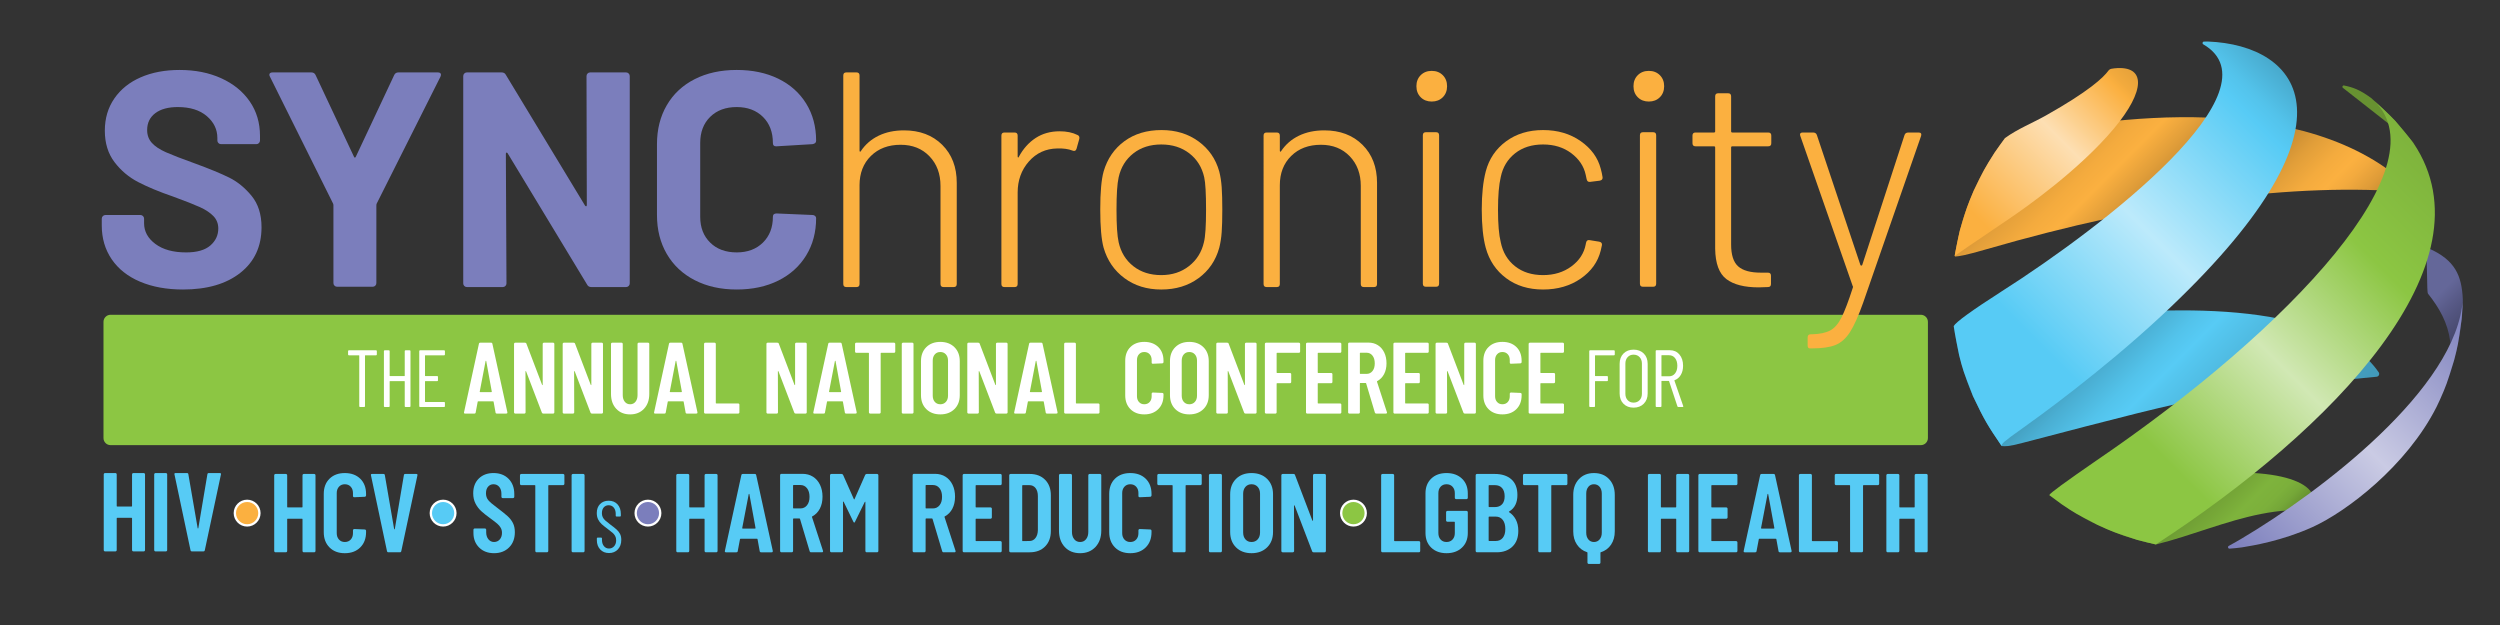 <?xml version="1.0" encoding="UTF-8"?>
<svg xmlns="http://www.w3.org/2000/svg" xmlns:xlink="http://www.w3.org/1999/xlink" id="a" data-name="Layer 3" width="4403.732" height="1100.933" viewBox="0 0 4403.732 1100.933">
  <rect x="0" y="0" width="4403.732" height="1100.933" fill="#333333" stroke="none"/>
  <defs>
    <style>
      .j {
        fill: #679131;
      }

      .j, .k, .l, .m, .n, .o, .p, .q, .r, .s, .t, .u, .v, .w {
        stroke-width: 0px;
      }

      .k {
        fill: #fbb040;
      }

      .l {
        fill: #8cc643;
      }

      .m {
        fill: #7b7ebc;
      }

      .n {
        fill: #57cbf5;
      }

      .o {
        fill: #fff;
      }

      .p {
        fill: url(#b);
      }

      .q {
        fill: url(#c);
      }

      .r {
        fill: url(#e);
      }

      .s {
        fill: url(#f);
      }

      .t {
        fill: url(#d);
      }

      .u {
        fill: url(#i);
      }

      .v {
        fill: url(#h);
      }

      .w {
        fill: url(#g);
      }
    </style>
    <linearGradient id="b" x1="3614.075" y1="160.952" x2="4020.531" y2="567.408" gradientUnits="userSpaceOnUse">
      <stop offset="0" stop-color="#a6742a"></stop>
      <stop offset=".085" stop-color="#c88c32"></stop>
      <stop offset=".172" stop-color="#e39f3a"></stop>
      <stop offset=".249" stop-color="#f4ab3e"></stop>
      <stop offset=".306" stop-color="#fbb040"></stop>
      <stop offset=".383" stop-color="#e09d39"></stop>
      <stop offset=".527" stop-color="#a6742a"></stop>
      <stop offset=".594" stop-color="#c38831"></stop>
      <stop offset=".678" stop-color="#e19e39"></stop>
      <stop offset=".75" stop-color="#f4ab3e"></stop>
      <stop offset=".801" stop-color="#fbb040"></stop>
      <stop offset=".838" stop-color="#f3aa3e"></stop>
      <stop offset=".893" stop-color="#df9c38"></stop>
      <stop offset=".959" stop-color="#bf8630"></stop>
      <stop offset=".959" stop-color="#bf8630"></stop>
    </linearGradient>
    <linearGradient id="c" x1="3577.428" y1="438.357" x2="3995.357" y2="856.286" gradientUnits="userSpaceOnUse">
      <stop offset="0" stop-color="#285c6e"></stop>
      <stop offset=".165" stop-color="#2b6276"></stop>
      <stop offset=".285" stop-color="#3c8ca8"></stop>
      <stop offset=".4" stop-color="#4aaed2"></stop>
      <stop offset=".489" stop-color="#53c3eb"></stop>
      <stop offset=".544" stop-color="#57cbf5"></stop>
      <stop offset=".567" stop-color="#55c7f0"></stop>
      <stop offset=".742" stop-color="#4aaed2"></stop>
      <stop offset=".893" stop-color="#449fc0"></stop>
      <stop offset="1" stop-color="#429aba"></stop>
    </linearGradient>
    <linearGradient id="d" x1="3726.625" y1="755.182" x2="3971.693" y2="1000.25" gradientUnits="userSpaceOnUse">
      <stop offset="0" stop-color="#486623"></stop>
      <stop offset=".149" stop-color="#4d6e25"></stop>
      <stop offset=".384" stop-color="#5d842c"></stop>
      <stop offset=".673" stop-color="#77a938"></stop>
      <stop offset=".742" stop-color="#7eb33c"></stop>
      <stop offset=".82" stop-color="#7cb03b"></stop>
      <stop offset=".873" stop-color="#75a738"></stop>
      <stop offset=".919" stop-color="#6a9732"></stop>
      <stop offset=".961" stop-color="#5b822b"></stop>
      <stop offset=".999" stop-color="#486622"></stop>
      <stop offset="1" stop-color="#486622"></stop>
    </linearGradient>
    <linearGradient id="e" x1="4213.176" y1="498.807" x2="4361.524" y2="647.155" gradientUnits="userSpaceOnUse">
      <stop offset=".345" stop-color="#646799"></stop>
      <stop offset=".478" stop-color="#585a87"></stop>
      <stop offset=".823" stop-color="#3c3e5d"></stop>
      <stop offset="1" stop-color="#32334d"></stop>
    </linearGradient>
    <linearGradient id="f" x1="3428.164" y1="435.826" x2="3747.776" y2="116.214" gradientUnits="userSpaceOnUse">
      <stop offset="0" stop-color="#fbb040"></stop>
      <stop offset=".169" stop-color="#fbb040"></stop>
      <stop offset=".614" stop-color="#fddfb3"></stop>
      <stop offset=".909" stop-color="#fbb040"></stop>
      <stop offset=".939" stop-color="#f2aa3d"></stop>
      <stop offset="1" stop-color="#e6a23a"></stop>
    </linearGradient>
    <linearGradient id="g" x1="3450.09" y1="709.818" x2="4027.988" y2="131.919" gradientUnits="userSpaceOnUse">
      <stop offset=".212" stop-color="#57cbf5"></stop>
      <stop offset=".549" stop-color="#bceafb"></stop>
      <stop offset=".881" stop-color="#57cbf5"></stop>
      <stop offset=".921" stop-color="#53c3eb"></stop>
      <stop offset=".986" stop-color="#4aaed2"></stop>
      <stop offset="1" stop-color="#48a9cc"></stop>
    </linearGradient>
    <linearGradient id="h" x1="3660.65" y1="922.938" x2="4295.059" y2="288.529" gradientUnits="userSpaceOnUse">
      <stop offset="0" stop-color="#8cc643"></stop>
      <stop offset=".211" stop-color="#8cc643"></stop>
      <stop offset=".502" stop-color="#d1e8b4"></stop>
      <stop offset=".777" stop-color="#8cc643"></stop>
      <stop offset="1" stop-color="#7eb33c"></stop>
    </linearGradient>
    <linearGradient id="i" x1="3955.652" y1="995.959" x2="4381.433" y2="570.178" gradientUnits="userSpaceOnUse">
      <stop offset="0" stop-color="#7b7ebc"></stop>
      <stop offset=".494" stop-color="#cacbe4"></stop>
      <stop offset="1" stop-color="#7b7ebc"></stop>
    </linearGradient>
  </defs>
  <path class="l" d="M194.763,554.471h3188.769c6.883,0,12.471,5.588,12.471,12.471v204.698c0,6.883-5.588,12.471-12.471,12.471H194.762c-6.882,0-12.47-5.588-12.47-12.47v-204.699c0-6.883,5.588-12.471,12.471-12.471Z"></path>
  <g>
    <g>
      <path class="n" d="M233.297,833.971c.459-.457,1.016-.69,1.675-.69h18.138c.656,0,1.214.233,1.677.69.459.463.69,1.021.69,1.677v133.276c0,.66-.231,1.217-.69,1.677-.463.463-1.02.69-1.677.69h-18.138c-.659,0-1.217-.227-1.675-.69-.463-.46-.69-1.016-.69-1.677v-55.795c0-.655-.33-.984-.985-.984h-25.039c-.659,0-.985.329-.985.984v55.795c0,.66-.231,1.217-.691,1.677-.461.463-1.019.69-1.675.69h-18.138c-.659,0-1.217-.227-1.675-.69-.463-.46-.69-1.016-.69-1.677v-133.276c0-.655.227-1.214.69-1.677.459-.457,1.016-.69,1.675-.69h18.138c.656,0,1.214.233,1.675.69.46.463.691,1.021.691,1.677v55.597c0,.66.326.987.985.987h25.039c.655,0,.985-.326.985-.987v-55.597c0-.655.227-1.214.69-1.677Z"></path>
      <path class="n" d="M272.312,970.601c-.463-.46-.69-1.016-.69-1.677v-133.276c0-.655.227-1.214.69-1.677.459-.457,1.016-.69,1.675-.69h18.138c.656,0,1.214.233,1.675.69.46.463.691,1.021.691,1.677v133.276c0,.66-.231,1.217-.691,1.677-.461.463-1.019.69-1.675.69h-18.138c-.659,0-1.217-.227-1.675-.69Z"></path>
      <path class="n" d="M335.559,969.122l-28.193-133.276-.198-.789c0-1.182.721-1.776,2.169-1.776h19.913c1.578,0,2.431.725,2.563,2.169l16.364,94.834c.13.393.326.591.592.591.261,0,.459-.198.591-.591l15.97-94.834c.13-1.444.985-2.169,2.563-2.169h19.32c1.707,0,2.367.858,1.972,2.564l-28.391,133.276c-.265,1.447-1.118,2.169-2.563,2.169h-20.109c-1.448,0-2.301-.722-2.563-2.169Z"></path>
    </g>
    <g>
      <path class="n" d="M533.561,835.547c.459-.457,1.016-.69,1.675-.69h18.138c.656,0,1.214.233,1.677.69.459.463.69,1.021.69,1.677v133.276c0,.66-.231,1.217-.69,1.677-.463.463-1.02.69-1.677.69h-18.138c-.659,0-1.217-.227-1.675-.69-.463-.46-.69-1.016-.69-1.677v-55.795c0-.655-.33-.984-.985-.984h-25.039c-.659,0-.985.329-.985.984v55.795c0,.66-.231,1.217-.691,1.677-.461.463-1.019.69-1.675.69h-18.138c-.659,0-1.217-.227-1.675-.69-.463-.46-.69-1.016-.69-1.677v-133.276c0-.655.227-1.214.69-1.677.459-.457,1.016-.69,1.675-.69h18.138c.656,0,1.214.233,1.675.69.46.463.691,1.021.691,1.677v55.597c0,.66.326.987.985.987h25.039c.655,0,.985-.326.985-.987v-55.597c0-.655.227-1.214.69-1.677Z"></path>
      <path class="n" d="M580.443,964.29c-6.771-6.768-10.153-15.74-10.153-26.912v-67.229c0-11.303,3.383-20.275,10.153-26.912,6.768-6.637,15.738-9.956,26.912-9.956,11.302,0,20.371,3.319,27.207,9.956,6.832,6.637,10.252,15.609,10.252,26.912v2.364c0,.66-.231,1.251-.691,1.776-.461.527-1.019.789-1.675.789l-18.335.789c-1.578,0-2.367-.789-2.367-2.367v-4.928c0-4.599-1.316-8.346-3.943-11.239-2.631-2.888-6.112-4.337-10.449-4.337-4.208,0-7.625,1.449-10.252,4.337-2.63,2.893-3.943,6.64-3.943,11.239v70.582c0,4.602,1.313,8.346,3.943,11.236,2.627,2.893,6.045,4.337,10.252,4.337,4.337,0,7.818-1.444,10.449-4.337,2.627-2.891,3.943-6.634,3.943-11.236v-4.931c0-.655.229-1.214.69-1.674.46-.46,1.017-.69,1.677-.69l18.335.786c.656,0,1.214.233,1.675.693.46.46.691,1.019.691,1.674v2.367c0,11.172-3.42,20.144-10.252,26.912-6.836,6.771-15.905,10.153-27.207,10.153-11.174,0-20.144-3.383-26.912-10.153Z"></path>
      <path class="n" d="M681.658,970.697l-28.193-133.276-.198-.789c0-1.182.721-1.776,2.169-1.776h19.913c1.578,0,2.431.725,2.563,2.169l16.364,94.834c.13.393.326.591.592.591.261,0,.459-.198.591-.591l15.97-94.834c.13-1.444.985-2.169,2.563-2.169h19.32c1.707,0,2.367.858,1.972,2.564l-28.391,133.276c-.265,1.447-1.118,2.169-2.563,2.169h-20.109c-1.448,0-2.301-.722-2.563-2.169Z"></path>
    </g>
    <g>
      <path class="n" d="M844.012,964.488c-6.703-6.637-10.055-15.213-10.055-25.73v-5.519c0-.658.229-1.214.69-1.677.46-.46,1.017-.69,1.677-.69h17.744c.656,0,1.214.23,1.675.69.459.463.69,1.019.69,1.677v4.337c0,5.126,1.313,9.266,3.943,12.421,2.629,3.153,5.915,4.73,9.858,4.73,4.073,0,7.425-1.479,10.055-4.436,2.629-2.958,3.944-6.867,3.944-11.731,0-3.284-.725-6.209-2.169-8.774-1.448-2.562-3.451-4.958-6.014-7.196-2.563-2.233-6.737-5.452-12.519-9.659-6.574-4.733-11.864-8.937-15.872-12.619-4.01-3.677-7.362-8.113-10.055-13.309-2.695-5.19-4.042-11.202-4.042-18.039,0-10.908,3.284-19.582,9.858-26.024,6.572-6.437,15.181-9.659,25.828-9.659,11.04,0,19.913,3.385,26.615,10.153,6.704,6.771,10.056,15.74,10.056,26.909v4.733c0,.658-.231,1.217-.69,1.677-.463.46-1.02.69-1.677.69h-17.94c-.659,0-1.217-.23-1.677-.69-.461-.46-.69-1.019-.69-1.677v-5.126c0-5.126-1.281-9.234-3.844-12.322-2.563-3.086-5.948-4.634-10.153-4.634-3.813,0-6.969,1.415-9.464,4.241-2.499,2.827-3.746,6.736-3.746,11.729,0,4.733,1.346,8.744,4.042,12.028,2.693,3.286,7.985,7.822,15.871,13.603,8.016,6.046,14.063,10.91,18.138,14.59,4.073,3.68,7.228,7.758,9.464,12.223,2.234,4.471,3.352,9.792,3.352,15.97,0,11.172-3.385,20.144-10.153,26.912-6.771,6.771-15.609,10.153-26.518,10.153-10.779,0-19.518-3.319-26.222-9.956Z"></path>
      <path class="n" d="M993.495,835.547c.459.463.69,1.021.69,1.677v14.983c0,.66-.231,1.219-.69,1.677-.463.463-1.02.69-1.677.69h-25.039c-.659,0-.985.329-.985.987v114.94c0,.66-.231,1.217-.69,1.677-.463.463-1.02.69-1.675.69h-18.138c-.659,0-1.217-.227-1.677-.69-.461-.46-.69-1.016-.69-1.677v-114.94c0-.658-.329-.987-.985-.987h-23.659c-.659,0-1.217-.227-1.675-.69-.463-.457-.69-1.016-.69-1.677v-14.983c0-.655.227-1.214.69-1.677.459-.457,1.016-.69,1.675-.69h73.539c.656,0,1.214.233,1.677.69Z"></path>
      <path class="n" d="M1007.55,972.176c-.463-.46-.69-1.016-.69-1.677v-133.276c0-.655.227-1.214.69-1.677.459-.457,1.016-.69,1.675-.69h18.138c.656,0,1.214.233,1.675.69.46.463.691,1.021.691,1.677v133.276c0,.66-.231,1.217-.691,1.677-.461.463-1.019.69-1.675.69h-18.138c-.659,0-1.217-.227-1.675-.69Z"></path>
    </g>
    <g>
      <path class="n" d="M1241.813,835.547c.459-.457,1.016-.69,1.675-.69h18.138c.656,0,1.214.233,1.677.69.459.463.69,1.021.69,1.677v133.276c0,.66-.231,1.217-.69,1.677-.463.463-1.02.69-1.677.69h-18.138c-.659,0-1.217-.227-1.675-.69-.463-.46-.69-1.016-.69-1.677v-55.795c0-.655-.33-.984-.985-.984h-25.039c-.659,0-.985.329-.985.984v55.795c0,.66-.231,1.217-.691,1.677-.461.463-1.019.69-1.675.69h-18.138c-.659,0-1.217-.227-1.675-.69-.463-.46-.69-1.016-.69-1.677v-133.276c0-.655.227-1.214.69-1.677.459-.457,1.016-.69,1.675-.69h18.138c.656,0,1.214.233,1.675.69.46.463.691,1.021.691,1.677v55.597c0,.66.326.987.985.987h25.039c.655,0,.985-.326.985-.987v-55.597c0-.655.227-1.214.69-1.677Z"></path>
      <path class="n" d="M1338.182,970.697l-3.746-20.7c0-.658-.394-.987-1.183-.987h-28.587c-.789,0-1.183.265-1.183.789l-3.943,20.898c-.132,1.447-.985,2.169-2.563,2.169h-18.138c-1.709,0-2.365-.853-1.971-2.562l28.982-133.279c.262-1.444,1.115-2.169,2.563-2.169h21.096c1.444,0,2.297.725,2.562,2.169l29.18,133.279v.786c0,1.185-.725,1.776-2.169,1.776h-18.335c-1.578,0-2.435-.722-2.563-2.169ZM1308.411,931.07h21.489c.789,0,1.115-.326.987-.987l-10.843-59.541c-.132-.393-.33-.591-.592-.591-.265,0-.461.198-.591.591l-11.436,59.541c-.132.66.198.987.987.987Z"></path>
      <path class="n" d="M1426.17,970.895l-16.955-56.781c-.265-.524-.592-.789-.985-.789h-10.252c-.659,0-.985.329-.985.987v56.188c0,.66-.231,1.217-.691,1.677-.461.463-1.019.69-1.675.69h-18.138c-.659,0-1.217-.227-1.675-.69-.463-.46-.69-1.016-.69-1.677v-133.474c0-.655.227-1.211.69-1.674.459-.46,1.016-.69,1.675-.69h37.065c6.965,0,13.111,1.674,18.434,5.027,5.323,3.351,9.464,8.084,12.421,14.194,2.958,6.113,4.435,13.111,4.435,20.997,0,8.151-1.576,15.216-4.73,21.195-3.155,5.982-7.561,10.482-13.21,13.504-.527.134-.723.527-.591,1.185l19.32,59.343c.13.265.198.591.198.984,0,1.185-.725,1.776-2.169,1.776h-18.927c-1.316,0-2.169-.655-2.563-1.971ZM1396.991,855.361v39.234c0,.66.326.987.985.987h12.027c4.732,0,8.576-1.84,11.533-5.522,2.958-3.677,4.436-8.605,4.436-14.785,0-6.439-1.479-11.533-4.436-15.28-2.958-3.746-6.802-5.621-11.533-5.621h-12.027c-.659,0-.985.332-.985.987Z"></path>
      <path class="n" d="M1462.762,972.176c-.463-.46-.69-1.016-.69-1.677v-133.276c0-.655.227-1.214.69-1.677.459-.457,1.016-.69,1.675-.69h17.942c1.312,0,2.233.594,2.76,1.776l18.927,42.585c.394.789.789.789,1.183,0l18.729-42.585c.524-1.182,1.444-1.776,2.76-1.776h18.138c.656,0,1.214.233,1.677.69.459.463.69,1.021.69,1.677v133.276c0,.66-.231,1.217-.69,1.677-.463.463-1.02.69-1.677.69h-18.138c-.659,0-1.217-.227-1.675-.69-.463-.46-.69-1.016-.69-1.677v-85.958c0-.524-.132-.789-.394-.789-.265,0-.527.198-.789.591l-16.955,34.504c-.527,1.182-1.054,1.773-1.578,1.773-.394,0-.921-.591-1.576-1.773l-16.956-34.897c-.265-.396-.527-.559-.788-.495-.266.07-.394.364-.394.888v86.156c0,.66-.231,1.217-.69,1.677-.463.463-1.02.69-1.677.69h-18.138c-.659,0-1.217-.227-1.675-.69Z"></path>
      <path class="n" d="M1659.62,970.895l-16.955-56.781c-.265-.524-.592-.789-.985-.789h-10.252c-.659,0-.985.329-.985.987v56.188c0,.66-.231,1.217-.691,1.677-.461.463-1.019.69-1.675.69h-18.138c-.659,0-1.217-.227-1.675-.69-.463-.46-.69-1.016-.69-1.677v-133.474c0-.655.227-1.211.69-1.674.459-.46,1.016-.69,1.675-.69h37.065c6.965,0,13.111,1.674,18.434,5.027,5.323,3.351,9.464,8.084,12.421,14.194,2.958,6.113,4.435,13.111,4.435,20.997,0,8.151-1.576,15.216-4.73,21.195-3.155,5.982-7.561,10.482-13.21,13.504-.527.134-.723.527-.591,1.185l19.32,59.343c.13.265.198.591.198.984,0,1.185-.725,1.776-2.169,1.776h-18.927c-1.316,0-2.169-.655-2.563-1.971ZM1630.441,855.361v39.234c0,.66.326.987.985.987h12.027c4.732,0,8.576-1.84,11.533-5.522,2.958-3.677,4.436-8.605,4.436-14.785,0-6.439-1.479-11.533-4.436-15.28-2.958-3.746-6.802-5.621-11.533-5.621h-12.027c-.659,0-.985.332-.985.987Z"></path>
      <path class="n" d="M1763.817,853.883c-.463.463-1.02.69-1.677.69h-42.585c-.659,0-.985.329-.985.987v37.261c0,.66.326.987.985.987h25.235c.656,0,1.214.23,1.677.69.459.463.69,1.019.69,1.677v15.181c0,.658-.231,1.217-.69,1.677-.463.46-1.02.69-1.677.69h-25.235c-.659,0-.985.329-.985.984v37.461c0,.658.326.984.985.984h42.585c.656,0,1.214.233,1.677.69.459.463.69,1.021.69,1.677v14.983c0,.66-.231,1.217-.69,1.677-.463.463-1.02.69-1.677.69h-64.075c-.659,0-1.217-.227-1.675-.69-.463-.46-.69-1.016-.69-1.677v-133.276c0-.655.227-1.214.69-1.677.459-.457,1.016-.69,1.675-.69h64.075c.656,0,1.214.233,1.677.69.459.463.69,1.021.69,1.677v14.983c0,.66-.231,1.219-.69,1.677Z"></path>
      <path class="n" d="M1778.425,972.176c-.463-.46-.69-1.016-.69-1.677v-133.276c0-.655.227-1.214.69-1.677.459-.457,1.016-.69,1.675-.69h33.713c11.302,0,20.338,3.42,27.109,10.252,6.768,6.838,10.153,15.97,10.153,27.404v62.697c0,11.434-3.385,20.572-10.153,27.404-6.771,6.835-15.806,10.252-27.109,10.252h-33.713c-.659,0-1.217-.227-1.675-.69ZM1801.591,953.15l11.829-.198c4.337,0,7.852-1.738,10.548-5.222,2.693-3.482,4.106-8.116,4.238-13.9v-59.934c0-5.915-1.349-10.613-4.041-14.098-2.695-3.482-6.343-5.225-10.942-5.225h-11.632c-.659,0-.985.329-.985.987v96.607c0,.658.326.984.985.984Z"></path>
      <path class="n" d="M1875.54,963.501c-6.771-7.295-10.153-16.922-10.153-28.883v-97.395c0-.655.227-1.214.69-1.677.459-.457,1.016-.69,1.675-.69h18.138c.656,0,1.214.233,1.677.69.459.463.69,1.021.69,1.677v99.762c0,5.257,1.312,9.53,3.943,12.814,2.627,3.286,6.112,4.928,10.449,4.928s7.819-1.642,10.449-4.928c2.627-3.284,3.943-7.557,3.943-12.814v-99.762c0-.655.229-1.214.69-1.677.46-.457,1.017-.69,1.677-.69h18.138c.655,0,1.213.233,1.675.69.459.463.69,1.021.69,1.677v97.395c0,11.961-3.419,21.588-10.252,28.883-6.835,7.295-15.84,10.942-27.01,10.942-11.306,0-20.34-3.647-27.109-10.942Z"></path>
      <path class="n" d="M1964.021,964.29c-6.771-6.768-10.153-15.74-10.153-26.912v-67.229c0-11.303,3.383-20.275,10.153-26.912,6.768-6.637,15.738-9.956,26.912-9.956,11.302,0,20.371,3.319,27.207,9.956,6.832,6.637,10.252,15.609,10.252,26.912v2.364c0,.66-.231,1.251-.691,1.776-.461.527-1.019.789-1.675.789l-18.335.789c-1.578,0-2.367-.789-2.367-2.367v-4.928c0-4.599-1.316-8.346-3.943-11.239-2.631-2.888-6.112-4.337-10.449-4.337-4.208,0-7.625,1.449-10.252,4.337-2.63,2.893-3.943,6.64-3.943,11.239v70.582c0,4.602,1.313,8.346,3.943,11.236,2.627,2.893,6.045,4.337,10.252,4.337,4.337,0,7.818-1.444,10.449-4.337,2.627-2.891,3.943-6.634,3.943-11.236v-4.931c0-.655.229-1.214.69-1.674.46-.46,1.017-.69,1.677-.69l18.335.786c.656,0,1.214.233,1.675.693.46.46.691,1.019.691,1.674v2.367c0,11.172-3.42,20.144-10.252,26.912-6.836,6.771-15.905,10.153-27.207,10.153-11.174,0-20.144-3.383-26.912-10.153Z"></path>
      <path class="n" d="M2116.143,835.547c.459.463.69,1.021.69,1.677v14.983c0,.66-.231,1.219-.69,1.677-.463.463-1.02.69-1.677.69h-25.039c-.659,0-.985.329-.985.987v114.94c0,.66-.231,1.217-.69,1.677-.463.463-1.02.69-1.675.69h-18.138c-.659,0-1.217-.227-1.677-.69-.461-.46-.69-1.016-.69-1.677v-114.94c0-.658-.329-.987-.985-.987h-23.659c-.659,0-1.217-.227-1.675-.69-.463-.457-.69-1.016-.69-1.677v-14.983c0-.655.227-1.214.69-1.677.459-.457,1.016-.69,1.675-.69h73.539c.656,0,1.214.233,1.677.69Z"></path>
      <path class="n" d="M2130.199,972.176c-.463-.46-.69-1.016-.69-1.677v-133.276c0-.655.227-1.214.69-1.677.459-.457,1.016-.69,1.675-.69h18.138c.656,0,1.214.233,1.675.69.46.463.691,1.021.691,1.677v133.276c0,.66-.231,1.217-.691,1.677-.461.463-1.019.69-1.675.69h-18.138c-.659,0-1.217-.227-1.675-.69Z"></path>
      <path class="n" d="M2177.279,964.191c-6.9-6.832-10.351-15.903-10.351-27.206v-66.245c0-11.303,3.451-20.371,10.351-27.209,6.9-6.832,16-10.25,27.305-10.25s20.437,3.417,27.405,10.25c6.965,6.838,10.449,15.905,10.449,27.209v66.245c0,11.303-3.484,20.374-10.449,27.206-6.969,6.835-16.102,10.252-27.405,10.252s-20.405-3.417-27.305-10.252ZM2215.428,950.093c2.761-3.086,4.141-7.126,4.141-12.124v-68.216c0-4.993-1.38-9.036-4.141-12.124-2.76-3.086-6.376-4.634-10.843-4.634s-8.052,1.548-10.744,4.634c-2.695,3.089-4.042,7.132-4.042,12.124v68.216c0,4.998,1.346,9.038,4.042,12.124,2.693,3.091,6.275,4.634,10.744,4.634s8.084-1.543,10.843-4.634Z"></path>
      <path class="n" d="M2257.776,972.176c-.461-.46-.69-1.016-.69-1.677v-133.276c0-.655.229-1.214.69-1.677.459-.457,1.016-.69,1.677-.69h18.926c1.445,0,2.367.594,2.761,1.776l30.558,80.241c.262.396.524.591.789.591.262,0,.394-.259.394-.786v-79.455c0-.655.229-1.214.69-1.677.46-.457,1.017-.69,1.677-.69h17.94c.656,0,1.214.233,1.675.69.46.463.691,1.021.691,1.677v133.276c0,.66-.231,1.217-.691,1.677-.461.463-1.019.69-1.675.69h-19.124c-1.448,0-2.367-.591-2.761-1.776l-30.756-80.439c-.132-.393-.364-.556-.69-.492-.329.067-.492.297-.492.69l.197,79.65c0,.66-.231,1.217-.69,1.677-.463.463-1.02.69-1.675.69h-17.744c-.66,0-1.218-.227-1.677-.69Z"></path>
    </g>
    <g>
      <path class="n" d="M2433.569,972.176c-.463-.46-.69-1.016-.69-1.677v-133.276c0-.655.227-1.214.69-1.677.459-.457,1.016-.69,1.675-.69h18.138c.656,0,1.214.233,1.675.69.46.463.691,1.021.691,1.677v114.943c0,.658.326.984.985.984h42.585c.656,0,1.214.233,1.677.69.459.463.69,1.021.69,1.677v14.983c0,.66-.231,1.217-.69,1.677-.463.463-1.02.69-1.677.69h-64.075c-.659,0-1.217-.227-1.675-.69Z"></path>
      <path class="n" d="M2521.142,964.683c-6.771-6.506-10.153-15.146-10.153-25.925v-69.794c0-10.774,3.383-19.419,10.153-25.925,6.768-6.506,15.738-9.758,26.912-9.758s20.208,3.252,27.109,9.758c6.9,6.506,10.351,15.216,10.351,26.123v7.688c0,.66-.231,1.219-.691,1.677-.461.463-1.019.69-1.675.69h-18.138c-.659,0-1.217-.227-1.675-.69-.463-.457-.69-1.016-.69-1.677v-8.081c0-4.733-1.35-8.544-4.042-11.437-2.695-2.888-6.211-4.337-10.548-4.337s-7.822,1.449-10.449,4.337c-2.631,2.893-3.943,6.704-3.943,11.437v70.187c0,4.73,1.312,8.544,3.943,11.434,2.627,2.893,6.112,4.337,10.449,4.337s7.852-1.444,10.548-4.337c2.691-2.891,4.042-6.704,4.042-11.434v-18.927c0-.655-.33-.987-.987-.987h-12.025c-.66,0-1.218-.227-1.677-.69-.461-.457-.69-1.016-.69-1.674v-14.395c0-.655.229-1.214.69-1.674.459-.46,1.016-.69,1.677-.69h33.516c.656,0,1.214.23,1.675.69.46.46.691,1.019.691,1.674v36.474c0,10.779-3.451,19.419-10.351,25.925-6.9,6.506-15.939,9.76-27.109,9.76s-20.144-3.254-26.912-9.76Z"></path>
      <path class="n" d="M2663.938,963.009c-7.033,6.573-16.2,9.857-27.503,9.857h-34.699c-.659,0-1.217-.227-1.675-.69-.463-.46-.69-1.016-.69-1.677v-133.276c0-.655.227-1.214.69-1.677.459-.457,1.016-.69,1.675-.69h31.15c12.485,0,22.279,3.155,29.376,9.464,7.098,6.311,10.647,15.512,10.647,27.602,0,13.539-4.8,23.2-14.393,28.982-.659.396-.788.789-.393,1.185,5.125,3.286,9.133,7.688,12.025,13.207,2.889,5.522,4.337,12.095,4.337,19.716,0,12.095-3.518,21.425-10.548,27.998ZM2622.241,855.559v36.67c0,.66.326.987.985.987h10.055c5.388,0,9.593-1.642,12.618-4.928,3.022-3.284,4.535-7.953,4.535-13.999,0-6.308-1.514-11.17-4.535-14.59-3.024-3.415-7.229-5.126-12.618-5.126h-10.055c-.659,0-.985.329-.985.987ZM2647.082,947.433c3.022-3.677,4.534-8.873,4.534-15.574,0-6.835-1.512-12.191-4.534-16.069-3.026-3.875-7.165-5.816-12.421-5.816h-11.434c-.659,0-.985.329-.985.984v41.01c0,.658.326.984.985.984h11.434c5.256,0,9.395-1.837,12.421-5.519Z"></path>
      <path class="n" d="M2760.266,835.547c.459.463.69,1.021.69,1.677v14.983c0,.66-.231,1.219-.69,1.677-.463.463-1.02.69-1.677.69h-25.039c-.659,0-.985.329-.985.987v114.94c0,.66-.231,1.217-.69,1.677-.463.463-1.02.69-1.675.69h-18.138c-.659,0-1.217-.227-1.677-.69-.461-.46-.69-1.016-.69-1.677v-114.94c0-.658-.329-.987-.985-.987h-23.659c-.659,0-1.217-.227-1.675-.69-.463-.457-.69-1.016-.69-1.677v-14.983c0-.655.227-1.214.69-1.677.459-.457,1.016-.69,1.675-.69h73.539c.656,0,1.214.233,1.677.69Z"></path>
      <path class="n" d="M2834.356,843.927c6.704,7.097,10.055,16.363,10.055,27.8v64.272c0,9.068-2.169,16.857-6.506,23.363-4.337,6.506-10.319,10.942-17.94,13.306-.527.134-.789.46-.789.987v17.349c0,.655-.231,1.214-.69,1.677-.463.457-1.02.69-1.677.69h-18.137c-.66,0-1.218-.233-1.677-.69-.461-.463-.69-1.021-.69-1.677v-17.349c0-.527-.265-.853-.789-.987-7.491-2.495-13.407-6.963-17.744-13.405-4.337-6.439-6.506-14.197-6.506-23.265v-64.272c0-11.437,3.352-20.703,10.055-27.8,6.704-7.097,15.508-10.646,26.42-10.646,11.04,0,19.913,3.549,26.615,10.646ZM2821.54,869.36c0-4.861-1.281-8.806-3.844-11.83-2.563-3.022-5.884-4.535-9.956-4.535s-7.363,1.514-9.858,4.535c-2.499,3.024-3.746,6.969-3.746,11.83v69.005c0,4.864,1.247,8.806,3.746,11.827,2.495,3.027,5.781,4.535,9.858,4.535s7.392-1.508,9.956-4.535c2.563-3.022,3.844-6.963,3.844-11.827v-69.005Z"></path>
      <path class="n" d="M2953.335,835.547c.459-.457,1.016-.69,1.675-.69h18.138c.656,0,1.214.233,1.677.69.459.463.69,1.021.69,1.677v133.276c0,.66-.231,1.217-.69,1.677-.463.463-1.02.69-1.677.69h-18.138c-.659,0-1.217-.227-1.675-.69-.463-.46-.69-1.016-.69-1.677v-55.795c0-.655-.33-.984-.985-.984h-25.039c-.659,0-.985.329-.985.984v55.795c0,.66-.231,1.217-.691,1.677-.461.463-1.019.69-1.675.69h-18.138c-.659,0-1.217-.227-1.675-.69-.463-.46-.69-1.016-.69-1.677v-133.276c0-.655.227-1.214.69-1.677.459-.457,1.016-.69,1.675-.69h18.138c.656,0,1.214.233,1.675.69.46.463.691,1.021.691,1.677v55.597c0,.66.326.987.985.987h25.039c.655,0,.985-.326.985-.987v-55.597c0-.655.227-1.214.69-1.677Z"></path>
      <path class="n" d="M3059.777,853.883c-.463.463-1.02.69-1.677.69h-42.585c-.659,0-.985.329-.985.987v37.261c0,.66.326.987.985.987h25.235c.656,0,1.214.23,1.677.69.459.463.69,1.019.69,1.677v15.181c0,.658-.231,1.217-.69,1.677-.463.46-1.02.69-1.677.69h-25.235c-.659,0-.985.329-.985.984v37.461c0,.658.326.984.985.984h42.585c.656,0,1.214.233,1.677.69.459.463.69,1.021.69,1.677v14.983c0,.66-.231,1.217-.69,1.677-.463.463-1.02.69-1.677.69h-64.075c-.659,0-1.217-.227-1.675-.69-.463-.46-.69-1.016-.69-1.677v-133.276c0-.655.227-1.214.69-1.677.459-.457,1.016-.69,1.675-.69h64.075c.656,0,1.214.233,1.677.69.459.463.69,1.021.69,1.677v14.983c0,.66-.231,1.219-.69,1.677Z"></path>
      <path class="n" d="M3132.822,970.697l-3.746-20.7c0-.658-.394-.987-1.183-.987h-28.587c-.789,0-1.183.265-1.183.789l-3.943,20.898c-.132,1.447-.985,2.169-2.563,2.169h-18.138c-1.709,0-2.365-.853-1.971-2.562l28.982-133.279c.262-1.444,1.115-2.169,2.563-2.169h21.096c1.444,0,2.297.725,2.562,2.169l29.18,133.279v.786c0,1.185-.725,1.776-2.169,1.776h-18.335c-1.578,0-2.435-.722-2.563-2.169ZM3103.052,931.07h21.489c.789,0,1.115-.326.987-.987l-10.843-59.541c-.132-.393-.33-.591-.592-.591-.265,0-.461.198-.591.591l-11.436,59.541c-.132.66.198.987.987.987Z"></path>
      <path class="n" d="M3169.453,972.176c-.463-.46-.69-1.016-.69-1.677v-133.276c0-.655.227-1.214.69-1.677.459-.457,1.016-.69,1.675-.69h18.14c.655,0,1.214.233,1.674.69.46.463.693,1.021.693,1.677v114.943c0,.658.326.984.984.984h42.585c.658,0,1.214.233,1.674.69.46.463.69,1.021.69,1.677v14.983c0,.66-.23,1.217-.69,1.677-.46.463-1.016.69-1.674.69h-64.075c-.659,0-1.217-.227-1.675-.69Z"></path>
      <path class="n" d="M3309.449,835.547c.46.463.69,1.021.69,1.677v14.983c0,.66-.23,1.219-.69,1.677-.46.463-1.019.69-1.674.69h-25.04c-.658,0-.984.329-.984.987v114.94c0,.66-.233,1.217-.69,1.677-.463.463-1.021.69-1.677.69h-18.138c-.66,0-1.217-.227-1.677-.69-.463-.46-.69-1.016-.69-1.677v-114.94c0-.658-.329-.987-.987-.987h-23.658c-.658,0-1.217-.227-1.677-.69-.46-.457-.69-1.016-.69-1.677v-14.983c0-.655.23-1.214.69-1.677.46-.457,1.019-.69,1.677-.69h73.54c.655,0,1.214.233,1.674.69Z"></path>
      <path class="n" d="M3373.389,835.547c.457-.457,1.016-.69,1.674-.69h18.138c.658,0,1.214.233,1.677.69.46.463.69,1.021.69,1.677v133.276c0,.66-.23,1.217-.69,1.677-.463.463-1.019.69-1.677.69h-18.138c-.658,0-1.217-.227-1.674-.69-.463-.46-.693-1.016-.693-1.677v-55.795c0-.655-.329-.984-.984-.984h-25.04c-.658,0-.984.329-.984.984v55.795c0,.66-.233,1.217-.69,1.677-.463.463-1.021.69-1.677.69h-18.138c-.658,0-1.217-.227-1.677-.69-.46-.46-.69-1.016-.69-1.677v-133.276c0-.655.23-1.214.69-1.677.46-.457,1.019-.69,1.677-.69h18.138c.655,0,1.214.233,1.677.69.457.463.69,1.021.69,1.677v55.597c0,.66.326.987.984.987h25.04c.655,0,.984-.326.984-.987v-55.597c0-.655.23-1.214.693-1.677Z"></path>
    </g>
    <g>
      <path class="k" d="M435.306,925.508c-11.935,0-21.645-9.71-21.645-21.645s9.71-21.645,21.645-21.645,21.644,9.71,21.644,21.645-9.71,21.645-21.644,21.645Z"></path>
      <path class="o" d="M435.306,884.273c10.819,0,19.589,8.771,19.589,19.59s-8.771,19.589-19.589,19.589-19.59-8.771-19.59-19.589,8.771-19.59,19.59-19.59M435.306,880.163c-13.068,0-23.699,10.631-23.699,23.699s10.631,23.699,23.699,23.699,23.699-10.631,23.699-23.699-10.631-23.699-23.699-23.699h0Z"></path>
    </g>
    <g>
      <path class="n" d="M780.525,925.508c-11.935,0-21.644-9.71-21.644-21.645s9.71-21.645,21.644-21.645,21.645,9.71,21.645,21.645-9.71,21.645-21.645,21.645Z"></path>
      <path class="o" d="M780.525,884.273c10.819,0,19.59,8.771,19.59,19.59s-8.771,19.589-19.59,19.589-19.589-8.771-19.589-19.589,8.771-19.59,19.589-19.59M780.525,880.163c-13.068,0-23.699,10.631-23.699,23.699s10.631,23.699,23.699,23.699,23.699-10.631,23.699-23.699-10.631-23.699-23.699-23.699h0Z"></path>
    </g>
    <g>
      <path class="l" d="M2384.106,925.508c-11.935,0-21.645-9.71-21.645-21.645s9.71-21.645,21.645-21.645,21.644,9.71,21.644,21.645-9.709,21.645-21.644,21.645Z"></path>
      <path class="o" d="M2384.106,884.273c10.819,0,19.59,8.771,19.59,19.59s-8.771,19.589-19.59,19.589-19.589-8.771-19.589-19.589,8.771-19.59,19.589-19.59M2384.106,880.163c-13.068,0-23.699,10.631-23.699,23.699s10.631,23.699,23.699,23.699,23.699-10.631,23.699-23.699-10.631-23.699-23.699-23.699h0Z"></path>
    </g>
    <g>
      <path class="m" d="M1141.352,925.508c-11.935,0-21.644-9.71-21.644-21.645s9.709-21.645,21.644-21.645,21.644,9.71,21.644,21.645-9.709,21.645-21.644,21.645Z"></path>
      <path class="o" d="M1141.352,884.273c10.819,0,19.589,8.771,19.589,19.59s-8.771,19.589-19.589,19.589-19.589-8.771-19.589-19.589,8.77-19.59,19.589-19.59M1141.352,880.163c-13.068,0-23.699,10.631-23.699,23.699s10.631,23.699,23.699,23.699,23.699-10.631,23.699-23.699-10.631-23.699-23.699-23.699h0Z"></path>
    </g>
    <path class="n" d="M1057.284,967.895c-3.951-4.206-5.924-9.701-5.924-16.483v-3.09c0-.858.428-1.288,1.288-1.288h6.438c.858,0,1.288.431,1.288,1.288v2.704c0,4.551,1.159,8.222,3.477,11.01,2.317,2.791,5.279,4.185,8.886,4.185s6.609-1.33,9.013-3.992c2.403-2.66,3.607-6.181,3.607-10.56,0-2.916-.581-5.428-1.739-7.532-1.159-2.103-2.662-3.948-4.507-5.537-1.846-1.588-4.915-4.012-9.207-7.276-4.294-3.175-7.685-5.901-10.173-8.177-2.491-2.274-4.53-5.001-6.117-8.177-1.591-3.176-2.383-6.91-2.383-11.204,0-6.696,1.932-11.996,5.794-15.903,3.864-3.906,8.886-5.86,15.067-5.86,6.523,0,11.74,2.124,15.646,6.375,3.906,4.249,5.86,9.895,5.86,16.933v3.22c0,.859-.431,1.287-1.288,1.287h-6.438c-.86,0-1.288-.428-1.288-1.287v-3.349c0-4.549-1.138-8.22-3.413-11.01-2.276-2.788-5.302-4.185-9.079-4.185-3.434,0-6.268,1.223-8.499,3.67-2.233,2.447-3.347,5.904-3.347,10.367,0,2.662.492,5.002,1.481,7.018.986,2.017,2.467,3.928,4.442,5.73,1.975,1.803,4.894,4.165,8.757,7.083,5.151,3.779,8.992,6.847,11.525,9.208,2.531,2.361,4.484,4.937,5.858,7.726,1.373,2.791,2.062,6.161,2.062,10.109,0,7.04-2.019,12.684-6.052,16.934-4.036,4.249-9.23,6.373-15.582,6.373s-11.505-2.102-15.453-6.309Z"></path>
  </g>
  <g>
    <g>
      <path class="o" d="M663.795,618.457v5.994c0,.951-.477,1.427-1.427,1.427h-18.837c-.381,0-.571.192-.571.571v89.047c0,.951-.477,1.427-1.427,1.427h-7.278c-.952,0-1.427-.476-1.427-1.427v-89.047c0-.38-.192-.571-.571-.571h-17.695c-.952,0-1.427-.476-1.427-1.427v-5.994c0-.949.475-1.427,1.427-1.427h47.806c.95,0,1.427.477,1.427,1.427Z"></path>
      <path class="o" d="M714.354,617.031h7.278c.95,0,1.427.477,1.427,1.427v97.039c0,.951-.477,1.427-1.427,1.427h-7.278c-.952,0-1.427-.476-1.427-1.427v-43.525c0-.378-.192-.57-.571-.57h-25.401c-.381,0-.571.192-.571.57v43.525c0,.951-.477,1.427-1.427,1.427h-7.278c-.952,0-1.427-.476-1.427-1.427v-97.039c0-.949.475-1.427,1.427-1.427h7.278c.95,0,1.427.477,1.427,1.427v43.382c0,.381.189.571.571.571h25.401c.379,0,.571-.19.571-.571v-43.382c0-.949.475-1.427,1.427-1.427Z"></path>
      <path class="o" d="M782.321,625.878h-33.107c-.381,0-.571.192-.571.571v35.39c0,.381.189.571.571.571h20.835c.95,0,1.427.476,1.427,1.427v6.135c0,.953-.477,1.428-1.427,1.428h-20.835c-.381,0-.571.192-.571.57v35.533c0,.381.189.571.571.571h33.107c.95,0,1.427.477,1.427,1.427v5.994c0,.951-.477,1.427-1.427,1.427h-42.383c-.952,0-1.427-.476-1.427-1.427v-97.039c0-.949.475-1.427,1.427-1.427h42.383c.95,0,1.427.477,1.427,1.427v5.994c0,.951-.477,1.427-1.427,1.427Z"></path>
    </g>
    <path class="o" d="M872.879,726.556l-3.389-18.73c0-.594-.357-.892-1.07-.892h-25.865c-.713,0-1.07.239-1.07.712l-3.568,18.909c-.12,1.31-.892,1.961-2.319,1.961h-16.411c-1.547,0-2.14-.772-1.784-2.319l26.222-120.585c.237-1.306,1.009-1.961,2.319-1.961h19.087c1.307,0,2.079.655,2.319,1.961l26.4,120.585v.712c0,1.071-.655,1.606-1.962,1.606h-16.589c-1.427,0-2.202-.652-2.319-1.961ZM845.944,690.701h19.443c.714,0,1.009-.294.892-.892l-9.811-53.871c-.12-.355-.298-.535-.535-.535-.24,0-.418.179-.535.535l-10.346,53.871c-.12.598.178.892.892.892Z"></path>
    <path class="o" d="M906.092,727.894c-.418-.416-.625-.92-.625-1.517v-120.584c0-.594.206-1.099.625-1.517.415-.415.92-.624,1.516-.624h17.125c1.307,0,2.14.535,2.497,1.606l27.649,72.599c.237.357.474.537.714.537.237,0,.357-.237.357-.714v-71.887c0-.594.206-1.099.624-1.517.415-.415.92-.624,1.516-.624h16.233c.594,0,1.098.209,1.516.624.415.418.625.923.625,1.517v120.584c0,.598-.209,1.101-.625,1.517-.418.418-.922.624-1.516.624h-17.303c-1.31,0-2.14-.535-2.497-1.606l-27.827-72.778c-.12-.357-.329-.503-.624-.446-.298.061-.446.268-.446.625l.178,72.064c0,.598-.209,1.101-.624,1.517-.418.418-.923.624-1.516.624h-16.054c-.596,0-1.101-.206-1.516-.624Z"></path>
    <path class="o" d="M991.784,727.894c-.418-.416-.625-.92-.625-1.517v-120.584c0-.594.206-1.099.625-1.517.415-.415.92-.624,1.516-.624h17.125c1.307,0,2.14.535,2.497,1.606l27.649,72.599c.237.357.474.537.714.537.237,0,.357-.237.357-.714v-71.887c0-.594.206-1.099.624-1.517.415-.415.92-.624,1.516-.624h16.233c.594,0,1.098.209,1.516.624.415.418.625.923.625,1.517v120.584c0,.598-.209,1.101-.625,1.517-.418.418-.922.624-1.516.624h-17.303c-1.31,0-2.14-.535-2.497-1.606l-27.827-72.778c-.12-.357-.329-.503-.624-.446-.298.061-.446.268-.446.625l.178,72.064c0,.598-.209,1.101-.624,1.517-.418.418-.923.624-1.516.624h-16.054c-.596,0-1.101-.206-1.516-.624Z"></path>
    <path class="o" d="M1085.466,720.045c-6.126-6.6-9.186-15.31-9.186-26.133v-88.118c0-.594.206-1.099.625-1.517.415-.415.92-.624,1.516-.624h16.411c.594,0,1.098.209,1.516.624.415.418.625.923.625,1.517v90.259c0,4.757,1.187,8.625,3.568,11.595,2.377,2.974,5.529,4.459,9.454,4.459s7.074-1.486,9.454-4.459c2.377-2.97,3.568-6.837,3.568-11.595v-90.259c0-.594.206-1.099.625-1.517.415-.415.92-.624,1.516-.624h16.411c.594,0,1.098.209,1.516.624.415.418.625.923.625,1.517v88.118c0,10.823-3.094,19.533-9.276,26.133-6.185,6.6-14.332,9.9-24.438,9.9-10.229,0-18.404-3.299-24.527-9.9Z"></path>
    <path class="o" d="M1207.673,726.556l-3.389-18.73c0-.594-.357-.892-1.07-.892h-25.865c-.713,0-1.07.239-1.07.712l-3.568,18.909c-.12,1.31-.892,1.961-2.319,1.961h-16.411c-1.547,0-2.14-.772-1.784-2.319l26.222-120.585c.237-1.306,1.009-1.961,2.319-1.961h19.087c1.307,0,2.079.655,2.319,1.961l26.4,120.585v.712c0,1.071-.655,1.606-1.962,1.606h-16.589c-1.427,0-2.202-.652-2.319-1.961ZM1180.738,690.701h19.443c.714,0,1.009-.294.892-.892l-9.811-53.871c-.12-.355-.298-.535-.535-.535-.24,0-.418.179-.535.535l-10.346,53.871c-.12.598.178.892.892.892Z"></path>
    <path class="o" d="M1240.815,727.894c-.418-.416-.625-.92-.625-1.517v-120.584c0-.594.206-1.099.625-1.517.415-.415.92-.624,1.516-.624h16.411c.594,0,1.098.209,1.516.624.415.418.625.923.625,1.517v103.995c0,.596.295.892.892.892h38.53c.594,0,1.098.209,1.516.624.415.418.625.923.625,1.517v13.556c0,.598-.209,1.101-.625,1.517-.418.418-.922.624-1.516.624h-57.973c-.597,0-1.101-.206-1.516-.624Z"></path>
    <path class="o" d="M1350.695,727.894c-.418-.416-.625-.92-.625-1.517v-120.584c0-.594.206-1.099.625-1.517.415-.415.92-.624,1.516-.624h17.125c1.307,0,2.14.535,2.497,1.606l27.649,72.599c.237.357.474.537.714.537.237,0,.357-.237.357-.714v-71.887c0-.594.206-1.099.624-1.517.415-.415.92-.624,1.516-.624h16.233c.594,0,1.098.209,1.516.624.415.418.625.923.625,1.517v120.584c0,.598-.209,1.101-.625,1.517-.418.418-.922.624-1.516.624h-17.303c-1.31,0-2.14-.535-2.497-1.606l-27.827-72.778c-.12-.357-.329-.503-.624-.446-.298.061-.446.268-.446.625l.178,72.064c0,.598-.209,1.101-.624,1.517-.418.418-.923.624-1.516.624h-16.054c-.596,0-1.101-.206-1.516-.624Z"></path>
    <path class="o" d="M1488.187,726.556l-3.389-18.73c0-.594-.357-.892-1.07-.892h-25.865c-.713,0-1.07.239-1.07.712l-3.568,18.909c-.12,1.31-.892,1.961-2.319,1.961h-16.411c-1.547,0-2.14-.772-1.784-2.319l26.222-120.585c.237-1.306,1.009-1.961,2.319-1.961h19.087c1.307,0,2.079.655,2.319,1.961l26.4,120.585v.712c0,1.071-.655,1.606-1.962,1.606h-16.589c-1.427,0-2.202-.652-2.319-1.961ZM1461.252,690.701h19.443c.714,0,1.009-.294.892-.892l-9.811-53.871c-.12-.355-.298-.535-.535-.535-.24,0-.418.179-.535.535l-10.346,53.871c-.12.598.178.892.892.892Z"></path>
    <path class="o" d="M1576.359,604.276c.415.418.625.923.625,1.517v13.556c0,.598-.209,1.101-.625,1.517-.418.418-.922.624-1.516.624h-22.654c-.597,0-.892.298-.892.892v103.995c0,.598-.209,1.101-.625,1.517-.418.418-.922.624-1.516.624h-16.411c-.596,0-1.101-.206-1.516-.624-.418-.416-.625-.92-.625-1.517v-103.995c0-.594-.298-.892-.892-.892h-21.406c-.597,0-1.101-.206-1.516-.624-.418-.416-.624-.92-.624-1.517v-13.556c0-.594.206-1.099.624-1.517.415-.415.92-.624,1.516-.624h66.536c.594,0,1.098.209,1.516.624Z"></path>
    <path class="o" d="M1589.078,727.894c-.418-.416-.625-.92-.625-1.517v-120.584c0-.594.206-1.099.625-1.517.415-.415.92-.624,1.516-.624h16.411c.594,0,1.098.209,1.516.624.415.418.625.923.625,1.517v120.584c0,.598-.209,1.101-.625,1.517-.418.418-.922.624-1.516.624h-16.411c-.597,0-1.101-.206-1.516-.624Z"></path>
    <path class="o" d="M1631.674,720.668c-6.243-6.181-9.365-14.387-9.365-24.616v-59.935c0-10.227,3.122-18.432,9.365-24.616,6.243-6.182,14.477-9.276,24.706-9.276s18.49,3.094,24.795,9.276c6.302,6.184,9.454,14.389,9.454,24.616v59.935c0,10.229-3.152,18.435-9.454,24.616-6.305,6.186-14.569,9.276-24.795,9.276s-18.462-3.09-24.706-9.276ZM1666.191,707.915c2.497-2.792,3.746-6.451,3.746-10.971v-61.719c0-4.519-1.249-8.175-3.746-10.971-2.498-2.792-5.769-4.191-9.811-4.191s-7.286,1.399-9.722,4.191c-2.439,2.796-3.657,6.452-3.657,10.971v61.719c0,4.52,1.218,8.179,3.657,10.971,2.436,2.796,5.677,4.191,9.722,4.191s7.313-1.395,9.811-4.191Z"></path>
    <path class="o" d="M1704.506,727.894c-.418-.416-.625-.92-.625-1.517v-120.584c0-.594.206-1.099.625-1.517.415-.415.92-.624,1.516-.624h17.125c1.307,0,2.14.535,2.497,1.606l27.649,72.599c.237.357.474.537.714.537.237,0,.357-.237.357-.714v-71.887c0-.594.206-1.099.624-1.517.415-.415.92-.624,1.516-.624h16.233c.594,0,1.098.209,1.516.624.415.418.625.923.625,1.517v120.584c0,.598-.209,1.101-.625,1.517-.418.418-.922.624-1.516.624h-17.303c-1.31,0-2.14-.535-2.497-1.606l-27.827-72.778c-.12-.357-.329-.503-.624-.446-.298.061-.446.268-.446.625l.178,72.064c0,.598-.209,1.101-.624,1.517-.418.418-.923.624-1.516.624h-16.054c-.596,0-1.101-.206-1.516-.624Z"></path>
    <path class="o" d="M1841.998,726.556l-3.389-18.73c0-.594-.357-.892-1.07-.892h-25.865c-.713,0-1.07.239-1.07.712l-3.568,18.909c-.12,1.31-.892,1.961-2.319,1.961h-16.411c-1.547,0-2.14-.772-1.784-2.319l26.222-120.585c.237-1.306,1.009-1.961,2.319-1.961h19.087c1.307,0,2.079.655,2.319,1.961l26.4,120.585v.712c0,1.071-.655,1.606-1.962,1.606h-16.589c-1.427,0-2.202-.652-2.319-1.961ZM1815.063,690.701h19.443c.714,0,1.009-.294.892-.892l-9.811-53.871c-.12-.355-.298-.535-.535-.535-.24,0-.418.179-.535.535l-10.346,53.871c-.12.598.178.892.892.892Z"></path>
    <path class="o" d="M1875.14,727.894c-.418-.416-.625-.92-.625-1.517v-120.584c0-.594.206-1.099.625-1.517.415-.415.92-.624,1.516-.624h16.411c.594,0,1.098.209,1.516.624.415.418.625.923.625,1.517v103.995c0,.596.295.892.892.892h38.53c.594,0,1.098.209,1.516.624.415.418.625.923.625,1.517v13.556c0,.598-.209,1.101-.625,1.517-.418.418-.922.624-1.516.624h-57.973c-.597,0-1.101-.206-1.516-.624Z"></path>
    <path class="o" d="M1991.264,720.759c-6.127-6.125-9.187-14.241-9.187-24.349v-60.827c0-10.227,3.06-18.343,9.187-24.349,6.123-6.003,14.239-9.008,24.349-9.008,10.226,0,18.432,3.005,24.616,9.008,6.182,6.006,9.276,14.122,9.276,24.349v2.139c0,.598-.209,1.132-.625,1.606-.418.477-.922.714-1.516.714l-16.589.712c-1.427,0-2.14-.712-2.14-2.141v-4.459c0-4.16-1.19-7.55-3.568-10.166-2.38-2.615-5.53-3.925-9.454-3.925-3.807,0-6.898,1.31-9.276,3.925-2.38,2.616-3.568,6.006-3.568,10.166v63.861c0,4.163,1.187,7.553,3.568,10.166,2.377,2.618,5.469,3.925,9.276,3.925,3.924,0,7.074-1.306,9.454-3.925,2.377-2.613,3.568-6.003,3.568-10.166v-4.459c0-.594.206-1.099.624-1.517.415-.415.92-.624,1.516-.624l16.589.712c.594,0,1.098.209,1.516.625.415.418.625.922.625,1.516v2.141c0,10.109-3.094,18.225-9.276,24.349-6.185,6.125-14.39,9.185-24.616,9.185-10.109,0-18.226-3.061-24.349-9.185Z"></path>
    <path class="o" d="M2070.265,720.668c-6.243-6.181-9.365-14.387-9.365-24.616v-59.935c0-10.227,3.122-18.432,9.365-24.616,6.243-6.182,14.477-9.276,24.706-9.276s18.49,3.094,24.795,9.276c6.302,6.184,9.454,14.389,9.454,24.616v59.935c0,10.229-3.152,18.435-9.454,24.616-6.305,6.186-14.569,9.276-24.795,9.276s-18.462-3.09-24.706-9.276ZM2104.782,707.915c2.497-2.792,3.746-6.451,3.746-10.971v-61.719c0-4.519-1.249-8.175-3.746-10.971-2.498-2.792-5.769-4.191-9.811-4.191s-7.286,1.399-9.722,4.191c-2.439,2.796-3.657,6.452-3.657,10.971v61.719c0,4.52,1.218,8.179,3.657,10.971,2.436,2.796,5.677,4.191,9.722,4.191s7.313-1.395,9.811-4.191Z"></path>
    <path class="o" d="M2143.097,727.894c-.418-.416-.625-.92-.625-1.517v-120.584c0-.594.206-1.099.625-1.517.415-.415.92-.624,1.516-.624h17.125c1.307,0,2.14.535,2.497,1.606l27.649,72.599c.237.357.474.537.714.537.237,0,.357-.237.357-.714v-71.887c0-.594.206-1.099.624-1.517.415-.415.92-.624,1.516-.624h16.233c.594,0,1.098.209,1.516.624.415.418.625.923.625,1.517v120.584c0,.598-.209,1.101-.625,1.517-.418.418-.922.624-1.516.624h-17.303c-1.31,0-2.14-.535-2.497-1.606l-27.827-72.778c-.12-.357-.329-.503-.624-.446-.298.061-.446.268-.446.625l.178,72.064c0,.598-.209,1.101-.624,1.517-.418.418-.923.624-1.516.624h-16.054c-.596,0-1.101-.206-1.516-.624Z"></path>
    <path class="o" d="M2289.526,620.866c-.418.418-.923.624-1.516.624h-38.352c-.597,0-.892.298-.892.892v33.714c0,.596.295.892.892.892h22.654c.594,0,1.098.209,1.516.624.415.418.624.923.624,1.516v13.736c0,.598-.209,1.101-.624,1.517-.418.418-.923.624-1.516.624h-22.654c-.597,0-.892.298-.892.892v50.481c0,.598-.209,1.101-.625,1.517-.418.418-.922.624-1.516.624h-16.411c-.597,0-1.101-.206-1.516-.624-.418-.416-.625-.92-.625-1.517v-120.584c0-.594.206-1.099.625-1.517.415-.415.92-.624,1.516-.624h57.795c.594,0,1.098.209,1.516.624.415.418.624.923.624,1.517v13.556c0,.598-.209,1.101-.624,1.517Z"></path>
    <path class="o" d="M2362.125,620.866c-.418.418-.922.624-1.516.624h-38.53c-.597,0-.892.298-.892.892v33.714c0,.596.295.892.892.892h22.833c.594,0,1.098.209,1.516.624.415.418.625.923.625,1.516v13.736c0,.598-.209,1.101-.625,1.517-.418.418-.922.624-1.516.624h-22.833c-.597,0-.892.298-.892.892v33.892c0,.596.295.892.892.892h38.53c.594,0,1.098.209,1.516.624.415.418.625.923.625,1.517v13.556c0,.598-.209,1.101-.625,1.517-.418.418-.922.624-1.516.624h-57.973c-.597,0-1.101-.206-1.516-.624-.418-.416-.625-.92-.625-1.517v-120.584c0-.594.206-1.099.625-1.517.415-.415.92-.624,1.516-.624h57.973c.594,0,1.098.209,1.516.624.415.418.625.923.625,1.517v13.556c0,.598-.209,1.101-.625,1.517Z"></path>
    <path class="o" d="M2421.81,726.734l-15.341-51.373c-.24-.474-.535-.714-.892-.714h-9.276c-.597,0-.892.298-.892.892v50.838c0,.598-.209,1.101-.625,1.517-.418.418-.922.624-1.516.624h-16.411c-.597,0-1.101-.206-1.516-.624-.418-.416-.625-.92-.625-1.517v-120.763c0-.592.206-1.097.625-1.516.415-.415.92-.624,1.516-.624h33.535c6.302,0,11.862,1.516,16.679,4.548,4.816,3.033,8.562,7.313,11.238,12.844,2.676,5.529,4.014,11.861,4.014,18.996,0,7.376-1.427,13.767-4.281,19.176-2.854,5.412-6.839,9.485-11.951,12.22-.476.118-.655.476-.535,1.07l17.481,53.691c.117.24.179.537.179.892,0,1.071-.655,1.606-1.962,1.606h-17.124c-1.19,0-1.962-.594-2.319-1.784ZM2395.41,622.204v35.496c0,.598.295.892.892.892h10.881c4.281,0,7.759-1.664,10.435-4.994,2.676-3.327,4.014-7.787,4.014-13.378,0-5.825-1.338-10.434-4.014-13.824-2.676-3.39-6.154-5.083-10.435-5.083h-10.881c-.597,0-.892.298-.892.892Z"></path>
    <path class="o" d="M2516.083,620.866c-.418.418-.922.624-1.516.624h-38.53c-.597,0-.892.298-.892.892v33.714c0,.596.295.892.892.892h22.833c.594,0,1.098.209,1.516.624.415.418.625.923.625,1.516v13.736c0,.598-.209,1.101-.625,1.517-.418.418-.922.624-1.516.624h-22.833c-.597,0-.892.298-.892.892v33.892c0,.596.295.892.892.892h38.53c.594,0,1.098.209,1.516.624.415.418.625.923.625,1.517v13.556c0,.598-.209,1.101-.625,1.517-.418.418-.922.624-1.516.624h-57.973c-.597,0-1.101-.206-1.516-.624-.418-.416-.625-.92-.625-1.517v-120.584c0-.594.206-1.099.625-1.517.415-.415.92-.624,1.516-.624h57.973c.594,0,1.098.209,1.516.624.415.418.625.923.625,1.517v13.556c0,.598-.209,1.101-.625,1.517Z"></path>
    <path class="o" d="M2529.372,727.894c-.418-.416-.625-.92-.625-1.517v-120.584c0-.594.206-1.099.625-1.517.415-.415.92-.624,1.516-.624h17.125c1.307,0,2.14.535,2.497,1.606l27.649,72.599c.237.357.474.537.714.537.237,0,.357-.237.357-.714v-71.887c0-.594.206-1.099.624-1.517.415-.415.92-.624,1.516-.624h16.233c.594,0,1.098.209,1.516.624.415.418.625.923.625,1.517v120.584c0,.598-.209,1.101-.625,1.517-.418.418-.922.624-1.516.624h-17.303c-1.31,0-2.14-.535-2.497-1.606l-27.827-72.778c-.12-.357-.329-.503-.624-.446-.298.061-.446.268-.446.625l.178,72.064c0,.598-.209,1.101-.624,1.517-.418.418-.923.624-1.516.624h-16.054c-.596,0-1.101-.206-1.516-.624Z"></path>
    <path class="o" d="M2622.092,720.759c-6.127-6.125-9.187-14.241-9.187-24.349v-60.827c0-10.227,3.06-18.343,9.187-24.349,6.123-6.003,14.239-9.008,24.349-9.008,10.226,0,18.432,3.005,24.616,9.008,6.182,6.006,9.276,14.122,9.276,24.349v2.139c0,.598-.209,1.132-.625,1.606-.418.477-.922.714-1.516.714l-16.589.712c-1.427,0-2.14-.712-2.14-2.141v-4.459c0-4.16-1.19-7.55-3.568-10.166-2.38-2.615-5.53-3.925-9.454-3.925-3.807,0-6.898,1.31-9.276,3.925-2.38,2.616-3.568,6.006-3.568,10.166v63.861c0,4.163,1.187,7.553,3.568,10.166,2.377,2.618,5.469,3.925,9.276,3.925,3.924,0,7.074-1.306,9.454-3.925,2.377-2.613,3.568-6.003,3.568-10.166v-4.459c0-.594.206-1.099.624-1.517.415-.415.92-.624,1.516-.624l16.589.712c.594,0,1.098.209,1.516.625.415.418.625.922.625,1.516v2.141c0,10.109-3.094,18.225-9.276,24.349-6.185,6.125-14.39,9.185-24.616,9.185-10.109,0-18.226-3.061-24.349-9.185Z"></path>
    <path class="o" d="M2754.322,620.866c-.418.418-.922.624-1.516.624h-38.53c-.597,0-.892.298-.892.892v33.714c0,.596.295.892.892.892h22.833c.594,0,1.098.209,1.516.624.415.418.625.923.625,1.516v13.736c0,.598-.209,1.101-.625,1.517-.418.418-.922.624-1.516.624h-22.833c-.597,0-.892.298-.892.892v33.892c0,.596.295.892.892.892h38.53c.594,0,1.098.209,1.516.624.415.418.625.923.625,1.517v13.556c0,.598-.209,1.101-.625,1.517-.418.418-.922.624-1.516.624h-57.973c-.597,0-1.101-.206-1.516-.624-.418-.416-.625-.92-.625-1.517v-120.584c0-.594.206-1.099.625-1.517.415-.415.92-.624,1.516-.624h57.973c.594,0,1.098.209,1.516.624.415.418.625.923.625,1.517v13.556c0,.598-.209,1.101-.625,1.517Z"></path>
    <path class="o" d="M2842.994,625.878h-32.822c-.381,0-.571.192-.571.571v35.39c0,.381.189.571.571.571h20.691c.951,0,1.428.476,1.428,1.427v6.135c0,.953-.477,1.428-1.428,1.428h-20.691c-.381,0-.571.192-.571.57v43.525c0,.951-.477,1.427-1.427,1.427h-7.278c-.952,0-1.427-.476-1.427-1.427v-97.039c0-.949.475-1.427,1.427-1.427h42.098c.949,0,1.427.477,1.427,1.427v5.994c0,.951-.477,1.427-1.427,1.427Z"></path>
    <path class="o" d="M2859.747,711.214c-4.52-4.566-6.779-10.607-6.779-18.124v-52.228c0-7.515,2.258-13.558,6.779-18.124,4.517-4.567,10.44-6.849,17.767-6.849,7.42,0,13.414,2.282,17.981,6.849,4.566,4.566,6.849,10.609,6.849,18.124v52.228c0,7.421-2.284,13.439-6.849,18.052-4.567,4.616-10.561,6.921-17.981,6.921-7.327,0-13.25-2.282-17.767-6.849ZM2888.144,704.865c2.711-2.902,4.067-6.637,4.067-11.203v-53.228c0-4.66-1.355-8.442-4.067-11.346-2.711-2.9-6.257-4.351-10.631-4.351-4.282,0-7.755,1.451-10.418,4.351-2.664,2.904-3.995,6.686-3.995,11.346v53.228c0,4.566,1.331,8.301,3.995,11.203,2.663,2.902,6.136,4.351,10.418,4.351,4.374,0,7.92-1.449,10.631-4.351Z"></path>
    <path class="o" d="M2954.743,715.782l-14.699-44.381c-.096-.286-.286-.429-.571-.429h-12.273c-.381,0-.571.192-.571.57v43.954c0,.951-.477,1.427-1.427,1.427h-7.278c-.952,0-1.428-.476-1.428-1.427v-97.182c0-.949.476-1.427,1.428-1.427h23.546c6.944,0,12.558,2.522,16.84,7.564,4.281,5.043,6.421,11.654,6.421,19.836,0,6.278-1.333,11.654-3.995,16.126-2.664,4.472-6.279,7.562-10.846,9.274-.381.098-.524.334-.428.714l15.554,44.952.143.571c0,.665-.429.998-1.285.998h-7.42c-.856,0-1.428-.38-1.712-1.141ZM2926.63,626.307v35.962c0,.381.19.57.571.57h12.844c4.375,0,7.896-1.688,10.56-5.066,2.663-3.376,3.996-7.823,3.996-13.342,0-5.708-1.333-10.252-3.996-13.629-2.664-3.376-6.185-5.066-10.56-5.066h-12.844c-.381,0-.571.192-.571.571Z"></path>
  </g>
  <g>
    <path class="p" d="M3443.786,451.939c7.841-.731,15.981-1.489,55.52-12.956,290.373-84.147,542.691-117.882,749.921-100.269-.699-2.001-1.423-4.023-2.154-6.039-183.714-179.261-542.997-124.655-688.951-92.859-21.312,4.645-21.973,4.473-26.199,3.29-5.581,7.709-13.147,17.907-18.472,25.809-19.489,31.596-22.997,37.296-36.78,67.046-15.669,39.147-16.948,42.355-24.407,70.15-2.928,13.368-6.917,31.168-9.145,44.671.368.112.468.814.668,1.158"></path>
    <path class="q" d="M3562.454,780.24c340.391-89.125,343.676-89.986,623.923-116.607,3.818-.363,5.837-4.706,3.652-7.858-84.867-122.455-345.014-120.024-550.357-95.949-188.983,22.18-196.343,23.044-198.234,14.52,2.584,15.428,6.055,36.022,9.538,51.294,13.159,45.488,13.677,47.262,24.408,72.184,18.984,39.231,23.496,48.547,50.601,87.89h0c6.454.584,11.523,1.046,36.468-5.474"></path>
    <path class="t" d="M3798.636,958.855c62.343-15.6,121.733-41.36,185.044-53.651,26.374-5.119,71.975-11.677,81.077,1.982,38.628-45.732-22.928-86.286-189.782-72.072-69.684,5.936-134.406,17.422-173.071,24.261q-83.78,14.841-92.145,12.672l21.674,15.971c37.742,24.042,39.214,24.995,63.697,36.78,38.84,16.677,41.992,18.034,69.965,26.278,9.701,2.434,22.61,5.899,32.417,7.946.331-.084.793-.081,1.124-.168"></path>
    <path class="j" d="M4219.007,212.835c-12.385-12.41-29.202-28.69-42.373-40.276-19.854-14.477-31.674-18.74-47.688-21.989-2.441-.495-3.894,2.635-1.934,4.172l124.618,97.792c-9.563-12.088-22.361-28.194-32.623-39.699Z"></path>
    <path class="r" d="M4276.849,517.225c40.445,50.91,58.516,104.298,15.175,199.43l5.649-11.948c15.719-38.104,17.379-42.071,25.169-69.987,9.794-42.717,10.387-45.27,13.247-72.299.662-10.615,1.929-24.788,2.135-35.451-1.953-40.693-12.7-68.707-60.63-89.693-2.302-1.008-4.809.903-4.497,3.397,3.178,25.449,1.438,73.112,3.751,76.553"></path>
    <path class="s" d="M3724.651,120.351c55.72-5.731,55.189,38.971-1.218,106.343-60.926,72.677-155.623,139.234-183.184,157.911q-97.057,65.686-97.132,66.176c2.566-13.437,5.887-31.384,9.145-44.671,12.079-40.566,13.059-43.888,24.407-70.15,17.104-35.229,19.289-39.751,36.78-67.046,5.493-7.775,12.691-18.222,18.472-25.809,22.242-16.121,47.861-26.197,71.663-39.53,75.905-42.656,101.544-66.965,110.175-78.879,1.365-1.884,3.387-3.186,5.68-3.578,1.8-.308,3.65-.609,5.211-.766"></path>
    <path class="w" d="M3889.232,73.133c162.153,6.42,283.287,143.276-81.95,483.203-106.458,99.064-221.737,181.842-243.766,197.426-36.15,25.609-37.529,27.582-37.529,31.952h0c-23.503-34.708-29.833-44.034-50.601-87.89-17.579-45.323-17.916-46.194-24.408-72.184-3.153-15.338-7.291-35.819-9.538-51.294q5.955-10.731,83.767-60.67c184.746-117.553,491.362-356.744,355.809-435.615-2.227-1.296-1.406-4.695,1.169-4.802,2.479-.104,4.915-.171,7.049-.125"></path>
    <path class="v" d="M4219.007,212.835c10.013,11.736,23.321,27.398,32.623,39.699,141.322,211.109-141.94,503.354-454.149,706.473.019-.003.031.015.031.015-9.738-2.356-22.779-5.247-32.417-7.946-39.24-12.669-43.328-14.002-69.965-26.278-38.872-20.2-41.188-21.405-63.697-36.78l-21.674-15.971q1.349-4.579,82.138-60.227c342.06-232.705,618.399-527.004,484.737-639.262,13.047,11.727,30.563,27.299,42.373,40.276"></path>
    <path class="u" d="M4336.09,562.42c-6.13,44.409-6.38,46.135-13.247,72.299-12.478,40.404-13.484,43.719-25.169,69.987l-5.649,11.948c-52.63,104.351-159.167,184.971-218.765,211.874-53.174,24.003-104.271,32.519-124.262,35.704-6.355,1.012-14.097,1.526-21.51,2.215-2.813.262-3.954-3.525-1.464-4.862,9.079-4.874,17.749-10.01,21.795-12.382,140.386-83.089,380.625-265.525,390.407-422.234-.618,10.637-.843,24.876-2.135,35.451"></path>
  </g>
  <path class="m" d="M246.775,496.212c-21.606-9.183-38.268-22.325-49.964-39.433-11.708-17.098-17.556-37.002-17.556-59.687v-11.883c0-1.798.626-3.326,1.892-4.592,1.256-1.259,2.784-1.892,4.589-1.892h61.579c1.798,0,3.326.633,4.592,1.892,1.259,1.266,1.892,2.793,1.892,4.592v8.102c0,14.406,6.659,26.56,19.985,36.46,13.319,9.91,31.329,14.854,54.016,14.854,19.084,0,33.305-4.05,42.673-12.152,9.361-8.104,14.044-18.096,14.044-29.979,0-8.644-2.884-15.935-8.641-21.877-5.764-5.942-13.598-11.159-23.498-15.664-9.907-4.501-25.656-10.711-47.264-18.638-24.128-8.279-44.562-16.743-61.308-25.387-16.746-8.641-30.789-20.434-42.133-35.381-11.344-14.938-17.014-33.396-17.014-55.366,0-21.606,5.58-40.512,16.746-56.716,11.157-16.206,26.644-28.629,46.454-37.273,19.801-8.641,42.673-12.962,68.599-12.962,27.363,0,51.762,4.86,73.193,14.583,21.419,9.723,38.165,23.32,50.235,40.783,12.061,17.47,18.096,37.726,18.096,60.768v8.102c0,1.805-.633,3.335-1.892,4.592-1.266,1.266-2.793,1.892-4.592,1.892h-62.118c-1.805,0-3.333-.626-4.592-1.892-1.266-1.256-1.889-2.786-1.889-4.592v-4.321c0-15.125-6.213-27.996-18.638-38.623-12.423-10.617-29.437-15.933-51.043-15.933-16.933,0-30.166,3.604-39.704,10.802-9.545,7.208-14.312,17.108-14.312,29.71,0,9.004,2.784,16.566,8.371,22.685,5.58,6.129,13.859,11.615,24.848,16.475,10.982,4.863,27.996,11.437,51.045,19.717,25.565,9.368,45.643,17.647,60.229,24.848,14.583,7.208,27.725,17.918,39.431,32.139,11.699,14.231,17.556,32.681,17.556,55.366,0,33.854-12.423,60.591-37.27,80.214-24.848,19.633-58.524,29.439-101.012,29.439-28.814,0-54.016-4.592-75.622-13.773Z"></path>
  <path class="m" d="M589.229,503.233c-1.266-1.256-1.889-2.784-1.889-4.592v-136.659c0-1.436-.187-2.515-.542-3.242l-111.272-223.627c-.727-1.434-1.081-2.515-1.081-3.242,0-2.877,1.976-4.321,5.942-4.321h68.06c3.597,0,6.119,1.621,7.562,4.863l67.52,143.682c1.081,2.16,2.163,2.16,3.242,0l67.52-143.682c1.434-3.242,3.959-4.863,7.562-4.863h69.141c2.515,0,4.227.633,5.131,1.889.894,1.266.81,3.158-.271,5.673l-112.353,223.627c-.362.727-.539,1.805-.539,3.242v136.659c0,1.808-.633,3.335-1.892,4.592-1.266,1.266-2.793,1.892-4.592,1.892h-62.658c-1.805,0-3.333-.626-4.592-1.892Z"></path>
  <path class="m" d="M1035.019,129.44c1.259-1.256,2.786-1.889,4.592-1.889h63.2c1.798,0,3.326.633,4.592,1.889,1.256,1.266,1.889,2.796,1.889,4.592v365.152c0,1.805-.633,3.333-1.889,4.592-1.266,1.266-2.793,1.889-4.592,1.889h-61.039c-3.604,0-6.126-1.434-7.562-4.321l-139.901-231.19c-.727-1.081-1.443-1.527-2.16-1.35-.727.185-1.081.995-1.081,2.429l1.081,227.951c0,1.805-.633,3.333-1.892,4.592-1.266,1.266-2.793,1.889-4.592,1.889h-63.2c-1.805,0-3.333-.623-4.589-1.889-1.266-1.259-1.892-2.786-1.892-4.592V134.031c0-1.796.626-3.326,1.892-4.592,1.256-1.256,2.784-1.889,4.589-1.889h61.039c3.597,0,6.119,1.443,7.562,4.321l139.361,230.111c.717,1.079,1.436,1.535,2.16,1.35.719-.177,1.081-.988,1.081-2.431l-.539-226.869c0-1.796.623-3.326,1.889-4.592Z"></path>
  <path class="m" d="M1223.695,493.51c-21.254-10.979-37.635-26.375-49.156-46.183-11.528-19.801-17.285-42.673-17.285-68.602v-124.776c0-25.929,5.757-48.794,17.285-68.602,11.521-19.801,27.902-35.11,49.156-45.914,21.242-10.802,45.912-16.204,74.001-16.204,27.725,0,52.124,5.131,73.191,15.393,21.067,10.265,37.45,24.848,49.156,43.754,11.699,18.906,17.554,40.783,17.554,65.629,0,3.242-2.16,5.225-6.481,5.944l-63.2,3.779h-1.079c-3.604,0-5.402-1.973-5.402-5.942,0-19.081-5.858-34.384-17.556-45.912-11.706-11.521-27.099-17.285-46.183-17.285-19.446,0-35.026,5.764-46.725,17.285-11.706,11.528-17.554,26.831-17.554,45.912v130.18c0,18.729,5.848,33.854,17.554,45.372,11.699,11.531,27.279,17.285,46.725,17.285,19.084,0,34.477-5.755,46.183-17.285,11.699-11.519,17.556-26.644,17.556-45.372,0-3.959,2.16-5.942,6.481-5.942l63.2,2.7c1.798,0,3.326.539,4.592,1.621,1.256,1.081,1.889,2.347,1.889,3.781,0,24.848-5.855,46.816-17.554,65.899-11.706,19.091-28.09,33.854-49.156,44.293-21.067,10.449-45.466,15.664-73.191,15.664-28.09,0-52.76-5.486-74.001-16.475Z"></path>
  <path class="k" d="M1659.652,255.028c17.101,16.93,25.658,39.256,25.658,66.981v178.253c0,3.604-1.805,5.402-5.402,5.402h-17.825c-3.604,0-5.402-1.798-5.402-5.402v-172.851c0-21.244-6.481-38.623-19.446-52.127-12.965-13.504-29.895-20.256-50.775-20.256-21.606,0-39.078,6.575-52.395,19.717-13.329,13.149-19.988,30.341-19.988,51.585v173.932c0,3.604-1.805,5.402-5.402,5.402h-17.825c-3.604,0-5.402-1.798-5.402-5.402V132.952c0-3.597,1.798-5.402,5.402-5.402h17.825c3.597,0,5.402,1.805,5.402,5.402v132.338c0,1.081.271,1.714.81,1.892.539.185.988-.084,1.35-.81,7.917-11.883,18.367-20.973,31.331-27.279,12.962-6.296,27.902-9.452,44.833-9.452,27.725,0,50.142,8.464,67.249,25.387Z"></path>
  <path class="k" d="M1897.913,237.743c2.877,1.081,3.959,3.426,3.239,7.023l-4.86,17.285c-1.081,3.604-3.426,4.683-7.023,3.239-7.208-2.877-16.204-4.134-27.008-3.781-20.17.364-36.822,8.018-49.964,22.958-13.149,14.948-19.717,33.221-19.717,54.827v160.967c0,3.604-1.805,5.402-5.402,5.402h-17.825c-3.604,0-5.402-1.798-5.402-5.402V238.824c0-3.597,1.798-5.402,5.402-5.402h17.825c3.597,0,5.402,1.805,5.402,5.402v36.731c0,1.079.271,1.712.81,1.889.539.187.988-.269,1.35-1.35,7.562-14.044,17.369-25.025,29.439-32.95,12.061-7.917,26.198-11.883,42.404-11.883,12.238,0,22.685,2.16,31.329,6.481Z"></path>
  <path class="k" d="M1980.771,490c-18.012-13.319-30.25-31.144-36.731-53.477-3.968-14.398-5.942-36.908-5.942-67.52s1.973-52.935,5.942-66.981c6.481-22.323,18.635-40.054,36.46-53.206,17.825-13.14,39.702-19.714,65.631-19.714,25.2,0,46.9,6.666,65.089,19.985,18.18,13.327,30.334,30.974,36.46,52.935,2.16,8.289,3.597,17.556,4.321,27.819.719,10.265,1.081,23.32,1.081,39.162,0,16.568-.362,29.895-1.081,39.973-.724,10.085-2.16,19.268-4.321,27.548-6.126,22.333-18.28,40.157-36.46,53.477-18.189,13.327-40.066,19.985-65.631,19.985-25.21,0-46.816-6.659-64.818-19.985ZM2094.474,468.662c13.504-10.617,22.232-24.577,26.198-41.862,2.515-9.723,3.781-28.806,3.781-57.258,0-28.804-1.079-47.888-3.239-57.256-3.968-17.64-12.696-31.684-26.2-42.133-13.504-10.44-29.979-15.664-49.425-15.664s-35.837,5.225-49.154,15.664c-13.327,10.449-21.97,24.493-25.929,42.133-2.522,11.166-3.781,30.247-3.781,57.256s1.259,46.101,3.781,57.258c3.959,17.647,12.603,31.693,25.929,42.133,13.317,10.449,29.708,15.664,49.154,15.664,19.084,0,35.381-5.309,48.885-15.935Z"></path>
  <path class="k" d="M2399.982,255.028c17.101,16.93,25.658,39.256,25.658,66.981v178.253c0,3.604-1.805,5.402-5.402,5.402h-17.825c-3.604,0-5.402-1.798-5.402-5.402v-172.851c0-21.244-6.481-38.623-19.446-52.127-12.965-13.504-29.895-20.256-50.775-20.256-21.606,0-39.078,6.575-52.395,19.717-13.329,13.149-19.988,30.341-19.988,51.585v173.932c0,3.604-1.805,5.402-5.402,5.402h-17.825c-3.604,0-5.402-1.798-5.402-5.402V238.824c0-3.597,1.798-5.402,5.402-5.402h17.825c3.597,0,5.402,1.805,5.402,5.402v26.466c0,1.081.271,1.714.81,1.892.539.185.988-.084,1.35-.81,7.917-11.883,18.367-20.973,31.331-27.279,12.962-6.296,27.902-9.452,44.833-9.452,27.725,0,50.142,8.464,67.249,25.387Z"></path>
  <path class="k" d="M2502.555,171.304c-5.047-5.04-7.562-11.521-7.562-19.446s2.515-14.401,7.562-19.446c5.038-5.04,11.521-7.562,19.446-7.562s14.398,2.522,19.446,7.562c5.038,5.045,7.562,11.528,7.562,19.446s-2.525,14.406-7.562,19.446c-5.047,5.047-11.528,7.562-19.446,7.562s-14.408-2.515-19.446-7.562ZM2506.336,499.722V238.283c0-3.594,1.796-5.4,5.402-5.4h17.825c3.594,0,5.402,1.805,5.402,5.4v261.44c0,3.604-1.808,5.402-5.402,5.402h-17.825c-3.606,0-5.402-1.798-5.402-5.402Z"></path>
  <path class="k" d="M2653.04,490c-17.825-13.319-29.801-31.144-35.921-53.477-4.683-17.285-7.021-39.786-7.021-67.52,0-26.644,2.338-48.969,7.021-66.981,5.757-21.961,17.64-39.608,35.652-52.935,18.002-13.319,39.786-19.985,65.36-19.985s47.617,6.481,66.168,19.446c18.544,12.962,30.334,29.168,35.381,48.614,1.436,5.047,2.515,10.085,3.242,15.125v1.079c0,2.525-1.621,4.146-4.863,4.863l-17.285,2.16h-1.079c-2.525,0-4.143-1.621-4.863-4.863l-1.618-7.56c-3.242-15.125-11.708-27.819-25.39-38.083-13.689-10.262-30.247-15.393-49.693-15.393-19.81,0-36.285,5.225-49.427,15.664-13.149,10.449-21.522,24.308-25.116,41.591-3.242,13.691-4.863,32.952-4.863,57.797,0,25.212,1.621,44.293,4.863,57.258,3.594,17.647,11.967,31.693,25.116,42.133,13.142,10.449,29.617,15.664,49.427,15.664,19.446,0,36.098-5.131,49.964-15.393,13.859-10.265,22.232-23.136,25.119-38.623l.539-2.7c.717-3.959,2.877-5.58,6.481-4.863l16.746,2.702c3.594.724,5.215,2.7,4.86,5.942l-2.16,9.723c-5.047,20.17-16.837,36.647-35.381,49.425-18.551,12.787-40.603,19.175-66.168,19.175s-47.264-6.659-65.091-19.985Z"></path>
  <path class="k" d="M2884.93,171.304c-5.047-5.04-7.562-11.521-7.562-19.446s2.515-14.401,7.562-19.446c5.038-5.04,11.521-7.562,19.446-7.562s14.398,2.522,19.446,7.562c5.038,5.045,7.562,11.528,7.562,19.446s-2.525,14.406-7.562,19.446c-5.047,5.047-11.528,7.562-19.446,7.562s-14.408-2.515-19.446-7.562ZM2888.711,499.722V238.283c0-3.594,1.796-5.4,5.402-5.4h17.825c3.594,0,5.402,1.805,5.402,5.4v261.44c0,3.604-1.808,5.402-5.402,5.402h-17.825c-3.606,0-5.402-1.798-5.402-5.402Z"></path>
  <path class="k" d="M3114.712,257.728h-63.197c-1.443,0-2.163.727-2.163,2.163v170.69c0,18.367,4.136,31.245,12.425,38.623,8.279,7.385,21.606,11.073,39.973,11.073h12.423c3.597,0,5.402,1.805,5.402,5.402v14.583c0,3.604-1.805,5.402-5.402,5.402l-16.204.539c-25.212,0-44.21-4.86-56.987-14.583-12.787-9.723-19.362-27.55-19.717-53.477v-178.253c0-1.436-.727-2.163-2.16-2.163h-32.41c-3.604,0-5.402-1.796-5.402-5.4v-13.504c0-3.597,1.798-5.402,5.402-5.402h32.41c1.434,0,2.16-.717,2.16-2.16v-61.579c0-3.597,1.798-5.402,5.402-5.402h17.285c3.594,0,5.4,1.805,5.4,5.402v61.579c0,1.443.719,2.16,2.163,2.16h63.197c3.597,0,5.402,1.805,5.402,5.402v13.504c0,3.604-1.805,5.4-5.402,5.4Z"></path>
  <path class="k" d="M3184.175,608.294v-14.044c0-3.604,1.796-5.402,5.4-5.402h2.16c13.681-.362,24.392-2.616,32.142-6.752,7.738-4.143,14.398-11.799,19.985-22.956,5.58-11.166,12.154-28.452,19.717-51.856.717-1.443.717-2.515,0-3.242l-92.368-264.679-.539-2.16c0-2.515,1.618-3.781,4.86-3.781h18.367c3.239,0,5.4,1.443,6.481,4.321l76.704,229.03c.355.727.894,1.079,1.621,1.079.717,0,1.256-.352,1.618-1.079l74.543-229.03c1.081-2.877,3.242-4.321,6.481-4.321h18.367c3.959,0,5.402,1.983,4.321,5.942l-102.091,293.848c-8.287,23.404-16.026,40.69-23.227,51.856-7.208,11.159-15.758,18.722-25.658,22.687-9.907,3.959-23.682,5.942-41.323,5.942h-3.779c-2.525,0-3.781-1.805-3.781-5.402Z"></path>
</svg>
